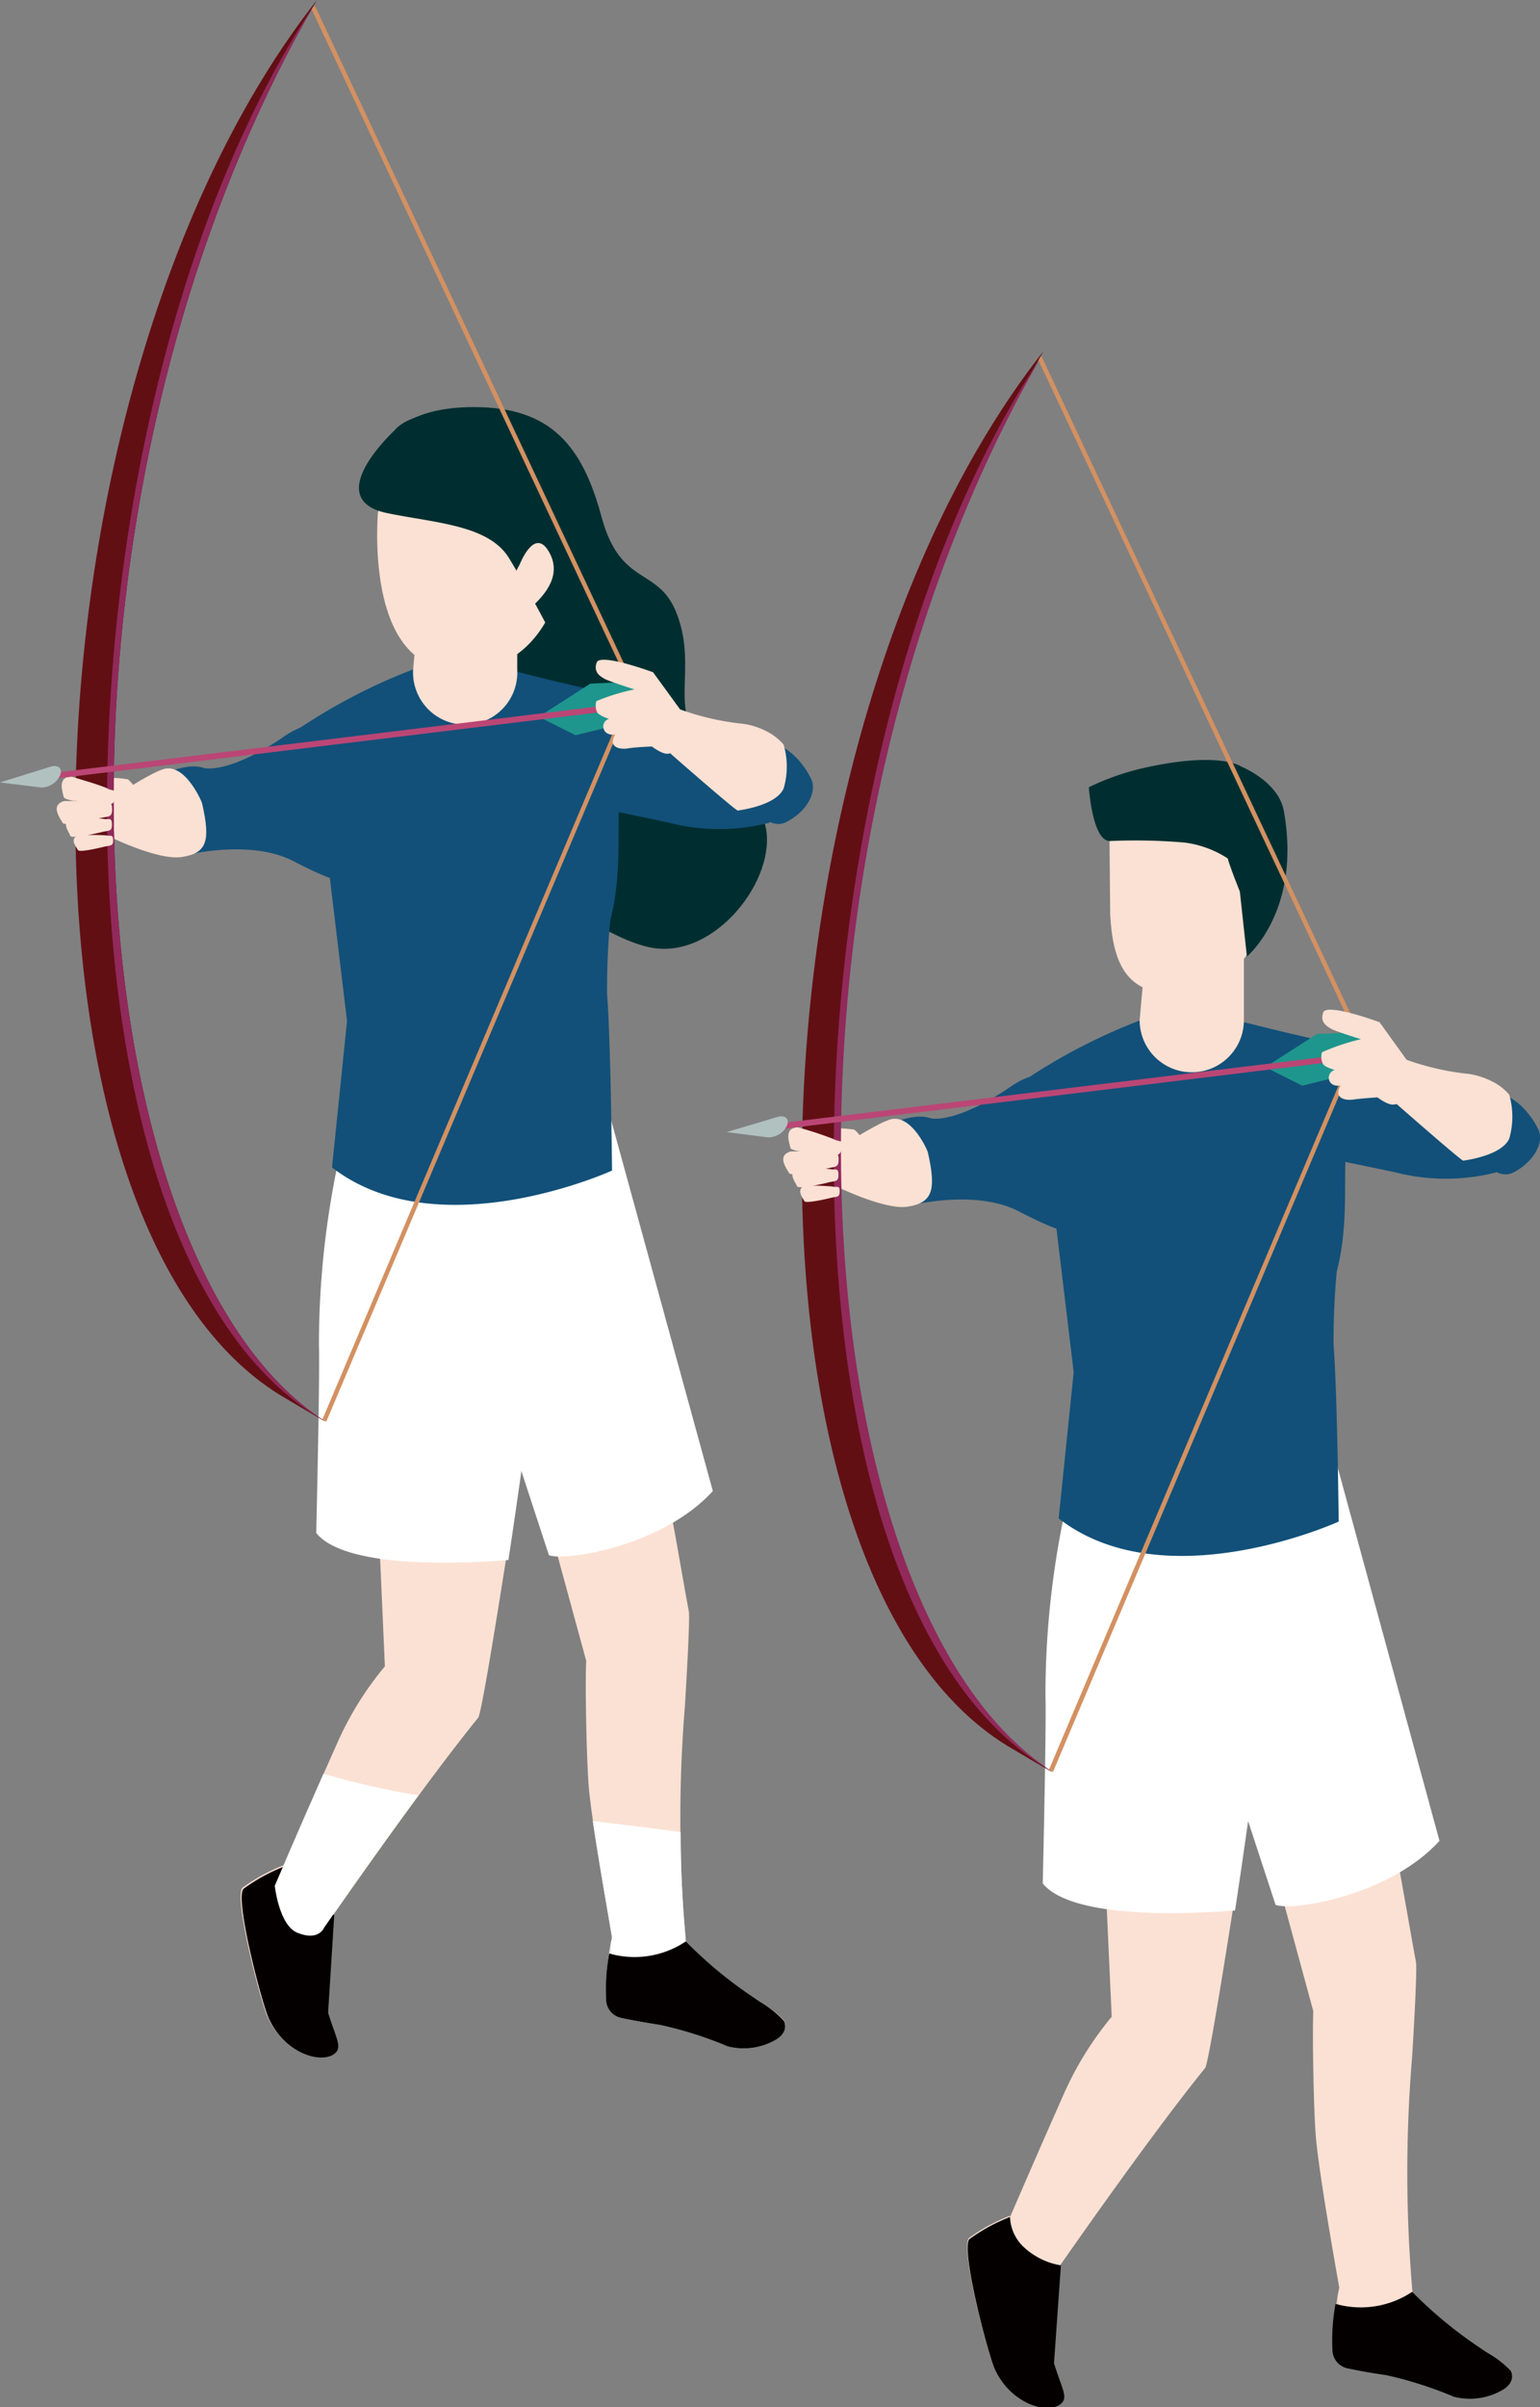 <svg xmlns="http://www.w3.org/2000/svg" viewBox="0 0 102.51 160.12"><rect x="0" y="0" width="102.51" height="160.12" fill="#808080" stroke="none"/><defs><style>.cls-1{fill:#fbe1d3;}.cls-2,.cls-5{fill:#040000;}.cls-3{fill:#fff;}.cls-4{fill:#002e30;}.cls-5{opacity:0.08;}.cls-6{fill:#125079;}.cls-7{fill:#d39162;}.cls-8{fill:#620f14;}.cls-9{fill:#91295b;}.cls-10{fill:#1e968d;}.cls-11{fill:#bb4675;}.cls-12{fill:#b0c1c0;}</style></defs><title>資產 18</title><g id="圖層_2" data-name="圖層 2"><g id="圖層_3" data-name="圖層 3"><path class="cls-1" d="M50.8,133.29c-1.07-.72-4.31-2.31-5.15-4.14a91.91,91.91,0,0,1-.06-15.64c.08-1.34.35-5.83.26-6.33-.73-3.82-2-12.45-5.34-25.31l-6.4,10.61,4.91,18c-.07,1.31,0,5.83.15,8.12.13,2,1.13,7.77,1.57,10.27a16.87,16.87,0,0,0-.39,4.23,1.27,1.27,0,0,0,1,1.1c.66.14,1.63.32,2.56.46a25.41,25.41,0,0,1,4.52,1.43,4.28,4.28,0,0,0,3.18-.42s.94-.47.57-1.28A7.15,7.15,0,0,0,50.8,133.29Z"/><path class="cls-1" d="M24.41,90.7c0,1.27.53,4.82.53,4.82l.68,15.33a21.56,21.56,0,0,0-3.17,5.1c-2.17,4.87-4.16,9.53-4.16,9.53s.28,2.61,1.5,3.12c1.42.59,1.78-.33,1.78-.33s6.36-9.21,10.26-14c.39-.48,3.52-21.4,3.52-21.4l2.09-5.26L25.93,85.72S24.37,85,24.41,90.7Z"/><path class="cls-1" d="M22.17,127.28l-3.33-3.18a12.15,12.15,0,0,0-2.7,1.48c-.61.62,1.23,7.65,1.68,8.62,1,2.21,3.29,3,4.27,2.42.71-.43.23-1-.32-2.8Z"/><path class="cls-2" d="M22.25,127.38l0,0a4.79,4.79,0,0,1-2.5-1.27,2.85,2.85,0,0,1-.84-1.94l0,0a11.74,11.74,0,0,0-2.7,1.48c-.61.62,1.23,7.65,1.68,8.62,1,2.21,3.29,3,4.27,2.42.71-.43.23-1-.32-2.8Z"/><path class="cls-3" d="M50.8,133.29c-1.07-.72-4.31-2.31-5.15-4.14-.06-1.08-.33-3.14-.34-7.28-1.93-.26-3.88-.49-5.85-.73.37,2.56,1,6,1.28,7.77a16.87,16.87,0,0,0-.39,4.23,1.27,1.27,0,0,0,1,1.1c.66.14,1.63.32,2.56.46a25.41,25.41,0,0,1,4.52,1.43,4.28,4.28,0,0,0,3.18-.42s.94-.47.57-1.28A7.15,7.15,0,0,0,50.8,133.29Z"/><path class="cls-3" d="M21.53,118c-1.78,4-3.24,7.45-3.24,7.45s.28,2.62,1.5,3.12c1.42.59,1.78-.33,1.78-.33s3.08-4.46,6.27-8.8C25.71,119.07,23.6,118.61,21.53,118Z"/><path class="cls-4" d="M24.68,32.61c0-3,1.72-5.53,6.86-5.53s7.23,2.59,8.5,7.3,3.78,3.28,5,6.42-.08,5.65,1,7.7,4.15,3,4.92,6.48-3.32,8.76-7.49,8.08-13-7.85-13-10.65S24.68,32.61,24.68,32.61Z"/><path class="cls-1" d="M25.18,33.81s-1,9.71,4.35,10.66,8-3.52,8.16-8.34C38.22,30,26.91,24.16,25.18,33.81Z"/><path class="cls-4" d="M26.22,28.68s-4.94,4.54-.42,5.46c3.23.66,6.75.79,8.09,3s2.5,4.46,2.5,4.46l.52.45a.1.1,0,0,0,.19,0c.35-.73,1.19-2.47,1.22-2.55s.15-2.19.15-2.6a38.09,38.09,0,0,0-1.3-3.72l-2.61-5.56S27.94,26.53,26.22,28.68Z"/><path class="cls-1" d="M34.59,37.56s.95-2.48,1.91-.92-.21,2.89-1,3.63S33.52,39.29,34.59,37.56Z"/><path class="cls-5" d="M40.35,133.13a1.27,1.27,0,0,0,1,1.11l.4.08a36.91,36.91,0,0,1-1.13-5A15.17,15.17,0,0,0,40.35,133.13Z"/><path class="cls-2" d="M50.8,133.29a28.07,28.07,0,0,1-5.15-4.14,6.12,6.12,0,0,1-5.1.8,13.82,13.82,0,0,0-.2,3.19,1.27,1.27,0,0,0,1,1.1c.66.14,1.63.32,2.56.46a25.41,25.41,0,0,1,4.52,1.43,4.28,4.28,0,0,0,3.18-.42s.94-.47.57-1.28A7.15,7.15,0,0,0,50.8,133.29Z"/><path class="cls-3" d="M32,76.06,30.82,86l5.72,17.46c1.15.41,7.58-.61,10.91-4.27l-6.86-25Z"/><path class="cls-3" d="M21.23,89.51c.07,1.88-.18,12.47-.18,12.47,2.3,2.84,12.71,1.78,12.79,1.8,1.11-7.15,3.93-28.31,3.93-28.31H22.93A58.5,58.5,0,0,0,21.23,89.51Z"/><path class="cls-6" d="M38.11,45.59c-5.54-1.27-7.37-2.22-10.61-1.06a38.28,38.28,0,0,0-8,4.21l2.22,7.71,1.38,11.47-1,9.74c7.08,5.48,18.64.21,18.64.21s-.08-8.54-.33-11.74a48.89,48.89,0,0,1,.21-4.9c1.32-5-.52-10,2.12-11.28C47.58,47.62,42.79,46.65,38.11,45.59Z"/><path class="cls-1" d="M27.5,44.55a3.47,3.47,0,1,0,6.93,0V38.88H28Z"/><path class="cls-6" d="M53.07,52.66l-1.88,2.08a13.56,13.56,0,0,1-6.63,0c-4-.87-4.48-.92-4.48-.92l-4.82-2s1.51-3.38,1.51-3.53a10.65,10.65,0,0,1,6.68,0C46.59,49.4,53.07,52.66,53.07,52.66Z"/><path class="cls-6" d="M24.93,57a49,49,0,0,0-1-6.5c-.46-1.15-2.06-3.55-5-1.52s-4.83,2.28-5.43,2.09c-1.22-.39-3.2.68-3.2.68s2.49.32,2.59,2.32A3.48,3.48,0,0,1,11.86,57s4.61-1.29,7.66.28S24.93,59.77,24.93,57Z"/><path class="cls-1" d="M10.8,51.19C9.65,51.61,8,52.83,7.41,53s-.35,2.55-.35,2.55,3.42,1.72,5.05,1.46,1.93-1,1.34-3.58C13.45,53.38,12.3,50.63,10.8,51.19Z"/><path class="cls-1" d="M6.08,51.84a7.84,7.84,0,0,1,2.43,0c.32.26.75.86.64,1.18s-.46,1.08-.54,1.33-.39.67-.71.46-.28-1.21-.28-1.21,0-.58-.17-.62a8,8,0,0,0-.94,0S4.44,52.45,6.08,51.84Z"/><polygon class="cls-7" points="21.72 94.57 42.34 45.85 20.97 0.4 20.7 0.53 42.02 45.86 21.45 94.45 21.72 94.57"/><path class="cls-8" d="M19.11,93.08s3.07,1.82,2.47,1.43C4.74,83.61,1.41,34.36,20.83.46L21.1,0C.66,26-.62,81.83,19.11,93.08Z"/><path class="cls-9" d="M21.58,94.51C4.74,83.61,1.41,34.36,20.83.46,3,27.39,1.86,83.26,21.58,94.51Z"/><path class="cls-1" d="M4.76,51.67s2,.57,2.38.78.7,0,.54.61-.34.4-1,.37-2.4-.14-2.44-.41S3.75,51.67,4.76,51.67Z"/><path class="cls-1" d="M4.26,53.29a21.89,21.89,0,0,1,2.51.09c.42.1.68-.17.69.43s-.22.47-.85.63-2.34.54-2.45.29S3.3,53.58,4.26,53.29Z"/><path class="cls-1" d="M4.77,54.4a18.51,18.51,0,0,1,2.1.07c.36.08.57-.14.58.36s-.18.4-.71.53-2,.45-2.06.24S4,54.63,4.77,54.4Z"/><path class="cls-1" d="M5.25,55.57a17.09,17.09,0,0,1,1.79,0c.3.08.48-.11.49.31s-.15.34-.61.45-1.66.39-1.74.21S4.56,55.77,5.25,55.57Z"/><polygon class="cls-10" points="35.86 47.68 43.32 46.78 41.8 45.36 39.29 45.48 35.86 47.68"/><polygon class="cls-10" points="35.86 47.68 42.92 46.75 41.49 48.13 38.31 48.91 35.86 47.68"/><polygon class="cls-11" points="3 51.88 42.8 47.03 42.98 46.61 3.18 51.46 3 51.88"/><path class="cls-12" d="M4,51.58c.19-.46-.13-.74-.66-.57L0,52.05l2.76.34A1.41,1.41,0,0,0,4,51.58Z"/><path class="cls-6" d="M54,51.83c.43.93-.39,2.24-1.71,2.88s-3.18-1.9-3.18-1.9-.82-3.51,1.48-3.51S54,51.83,54,51.83Z"/><path class="cls-1" d="M45.27,47.19l-1.8-2.47s-3.52-1.3-3.75-.65.22.91.51,1.08,2,.71,2,.71a14,14,0,0,0-2.53.78,1,1,0,0,0,.08.8,2.12,2.12,0,0,0,.77.38.52.52,0,0,0-.37.66c.16.5.77.38.77.38s-.25.39-.13.64.52.36,1,.28,1.57-.12,1.57-.12.7.53,1.07.48.18,0,.18,0,4.34,3.8,4.47,3.78,2.53-.32,3.05-1.46a5.15,5.15,0,0,0,0-2.93,3.72,3.72,0,0,0-1.15-.89,4.86,4.86,0,0,0-1.81-.52A17.28,17.28,0,0,1,45.27,47.19Z"/><path class="cls-1" d="M99.16,156.6c-1.07-.73-4.31-2.31-5.14-4.14A92,92,0,0,1,94,136.81c.08-1.33.35-5.82.25-6.32-.73-3.82-2-12.45-5.33-25.31l-6.4,10.61,4.9,18c-.06,1.31,0,5.83.15,8.11.14,2.06,1.13,7.77,1.58,10.28a16.83,16.83,0,0,0-.39,4.22,1.27,1.27,0,0,0,1,1.11c.67.14,1.63.32,2.57.45a26.08,26.08,0,0,1,4.51,1.44A4.36,4.36,0,0,0,100,159s.94-.47.57-1.28A6.31,6.31,0,0,0,99.16,156.6Z"/><path class="cls-5" d="M88.72,156.44a1.27,1.27,0,0,0,1,1.11l.41.08a35.78,35.78,0,0,1-1.13-5A15.17,15.17,0,0,0,88.72,156.44Z"/><path class="cls-2" d="M99.16,156.6A28.49,28.49,0,0,1,94,152.46a6.16,6.16,0,0,1-5.1.8,13.24,13.24,0,0,0-.2,3.18,1.27,1.27,0,0,0,1,1.11c.67.14,1.63.32,2.57.45a26.08,26.08,0,0,1,4.51,1.44A4.36,4.36,0,0,0,100,159s.94-.47.57-1.28A6.31,6.31,0,0,0,99.16,156.6Z"/><path class="cls-1" d="M70.53,150.59l-3.33-3.18a12,12,0,0,0-2.7,1.47c-.6.63,1.23,7.66,1.68,8.63,1,2.21,3.29,3,4.28,2.42.71-.44.22-1-.33-2.8Z"/><path class="cls-1" d="M72.77,114c0,1.27.53,4.82.53,4.82L74,134.16a21.89,21.89,0,0,0-3.17,5.1c-2.16,4.87-4.16,9.53-4.16,9.53s.28,2.61,1.51,3.12c1.42.58,1.78-.34,1.78-.34s6.36-9.2,10.26-14c.38-.47,3.51-21.39,3.51-21.39l2.09-5.26L74.29,109S72.74,108.28,72.77,114Z"/><path class="cls-2" d="M70.62,150.69l-.05,0a4.76,4.76,0,0,1-2.49-1.27,2.91,2.91,0,0,1-.85-1.94l0,0a12,12,0,0,0-2.7,1.47c-.6.63,1.23,7.66,1.68,8.63,1,2.21,3.29,3,4.28,2.42.71-.44.22-1-.33-2.8Z"/><path class="cls-3" d="M80.31,99.37l-1.13,9.9,5.73,17.45c1.15.42,7.57-.6,10.91-4.26L89,97.46Z"/><path class="cls-3" d="M69.59,112.82c.07,1.87-.18,12.47-.18,12.47,2.3,2.84,12.72,1.78,12.8,1.8,1.11-7.15,3.93-28.31,3.93-28.31H71.29A58.62,58.62,0,0,0,69.59,112.82Z"/><path class="cls-6" d="M86.48,68.89c-5.55-1.26-7.37-2.21-10.62-1a38.49,38.49,0,0,0-8,4.2l2.23,7.71,1.38,11.48-1,9.73c7.07,5.49,18.64.21,18.64.21s-.09-8.54-.34-11.73a48.89,48.89,0,0,1,.21-4.9c1.32-5.05-.51-10,2.12-11.28C96,70.93,91.16,70,86.48,68.89Z"/><path class="cls-1" d="M75.86,67.86a3.47,3.47,0,0,0,6.94,0V62.19H76.37Z"/><path class="cls-1" d="M73.9,60.84c.17,3.11,1,5.32,4.38,5.27,0,0,4.17-.29,5.23-3.72l1-7H73.85Z"/><path class="cls-4" d="M82.63,51s-1.33-1-6.09,0a16.93,16.93,0,0,0-4.06,1.37s.22,3.51,1.37,3.58a38,38,0,0,1,5,.1,6.85,6.85,0,0,1,2.88,1.06c.06.35.8,2.2.8,2.2L83,63.63s3.63-3,2.47-9.62C85.15,52,82.63,51,82.63,51Z"/><path class="cls-6" d="M101.44,76,99.56,78a13.57,13.57,0,0,1-6.63,0c-4.05-.86-4.49-.92-4.49-.92l-4.82-2s1.51-3.38,1.52-3.53a10.68,10.68,0,0,1,6.67,0C95,72.71,101.44,76,101.44,76Z"/><path class="cls-6" d="M73.3,80.29a49.23,49.23,0,0,0-1-6.49c-.46-1.15-2.06-3.55-5-1.53s-4.82,2.29-5.43,2.1c-1.21-.4-3.2.67-3.2.67s2.49.33,2.6,2.33a3.47,3.47,0,0,1-1.12,2.92s4.61-1.29,7.66.29S73.3,83.08,73.3,80.29Z"/><path class="cls-1" d="M59.16,74.5c-1.14.42-2.82,1.63-3.38,1.76s-.35,2.55-.35,2.55,3.42,1.72,5,1.46,1.93-1,1.34-3.58C61.82,76.69,60.66,73.94,59.16,74.5Z"/><path class="cls-1" d="M54.44,75.15a7.84,7.84,0,0,1,2.43,0c.32.25.75.86.65,1.18s-.47,1.07-.54,1.32-.39.68-.71.47S56,76.9,56,76.9s0-.57-.18-.61a8.12,8.12,0,0,0-.94,0S52.8,75.76,54.44,75.15Z"/><polygon class="cls-7" points="70.09 117.88 90.71 69.16 69.33 23.71 69.06 23.83 90.39 69.17 69.81 117.76 70.09 117.88"/><path class="cls-8" d="M67.48,116.39s3.07,1.82,2.47,1.43c-16.85-10.91-20.18-60.15-.75-94l.26-.46C49,49.34,47.75,105.14,67.48,116.39Z"/><path class="cls-9" d="M70,117.82c-16.85-10.91-20.18-60.15-.75-94C51.36,50.7,50.22,106.57,70,117.82Z"/><path class="cls-1" d="M53.12,75a22,22,0,0,1,2.38.78c.38.22.7,0,.54.61s-.33.4-1,.37-2.39-.14-2.43-.41S52.12,75,53.12,75Z"/><path class="cls-1" d="M52.63,76.6a23.73,23.73,0,0,1,2.5.08c.43.11.68-.16.69.43s-.21.48-.85.64-2.33.53-2.45.28S51.66,76.88,52.63,76.6Z"/><path class="cls-1" d="M53.14,77.71a20.77,20.77,0,0,1,2.1.06c.35.09.57-.13.57.37s-.17.39-.71.53-2,.44-2.05.24S52.33,77.94,53.14,77.71Z"/><path class="cls-1" d="M53.61,78.87a17.57,17.57,0,0,1,1.79.06c.31.08.49-.12.49.31s-.15.34-.6.45-1.67.38-1.75.21S52.93,79.07,53.61,78.87Z"/><polygon class="cls-10" points="84.22 70.99 91.69 70.08 90.17 68.67 87.66 68.79 84.22 70.99"/><polygon class="cls-10" points="84.22 70.99 91.29 70.06 89.86 71.44 86.68 72.22 84.22 70.99"/><polygon class="cls-11" points="51.36 75.19 91.17 70.34 91.34 69.92 51.54 74.77 51.36 75.19"/><path class="cls-12" d="M52.38,74.89c.2-.46-.12-.74-.65-.58l-3.36,1,2.75.35A1.39,1.39,0,0,0,52.38,74.89Z"/><path class="cls-6" d="M102.4,75.14c.43.93-.4,2.24-1.71,2.88s-3.18-1.91-3.18-1.91-.82-3.5,1.48-3.5S102.4,75.14,102.4,75.14Z"/><path class="cls-1" d="M93.63,70.5,91.83,68s-3.52-1.3-3.75-.65.23.91.51,1.08,2,.7,2,.7A14,14,0,0,0,88,70a1,1,0,0,0,.08.8c.14.2.77.38.77.38a.53.53,0,0,0-.38.66c.16.5.77.37.77.37s-.25.4-.12.65.51.35,1,.28S91.69,73,91.69,73s.69.53,1.07.48.18-.06.18-.06,4.34,3.81,4.46,3.79,2.54-.32,3.06-1.46a5.24,5.24,0,0,0,0-2.93,3.53,3.53,0,0,0-1.16-.89,4.86,4.86,0,0,0-1.81-.52A17.46,17.46,0,0,1,93.63,70.5Z"/></g></g></svg>